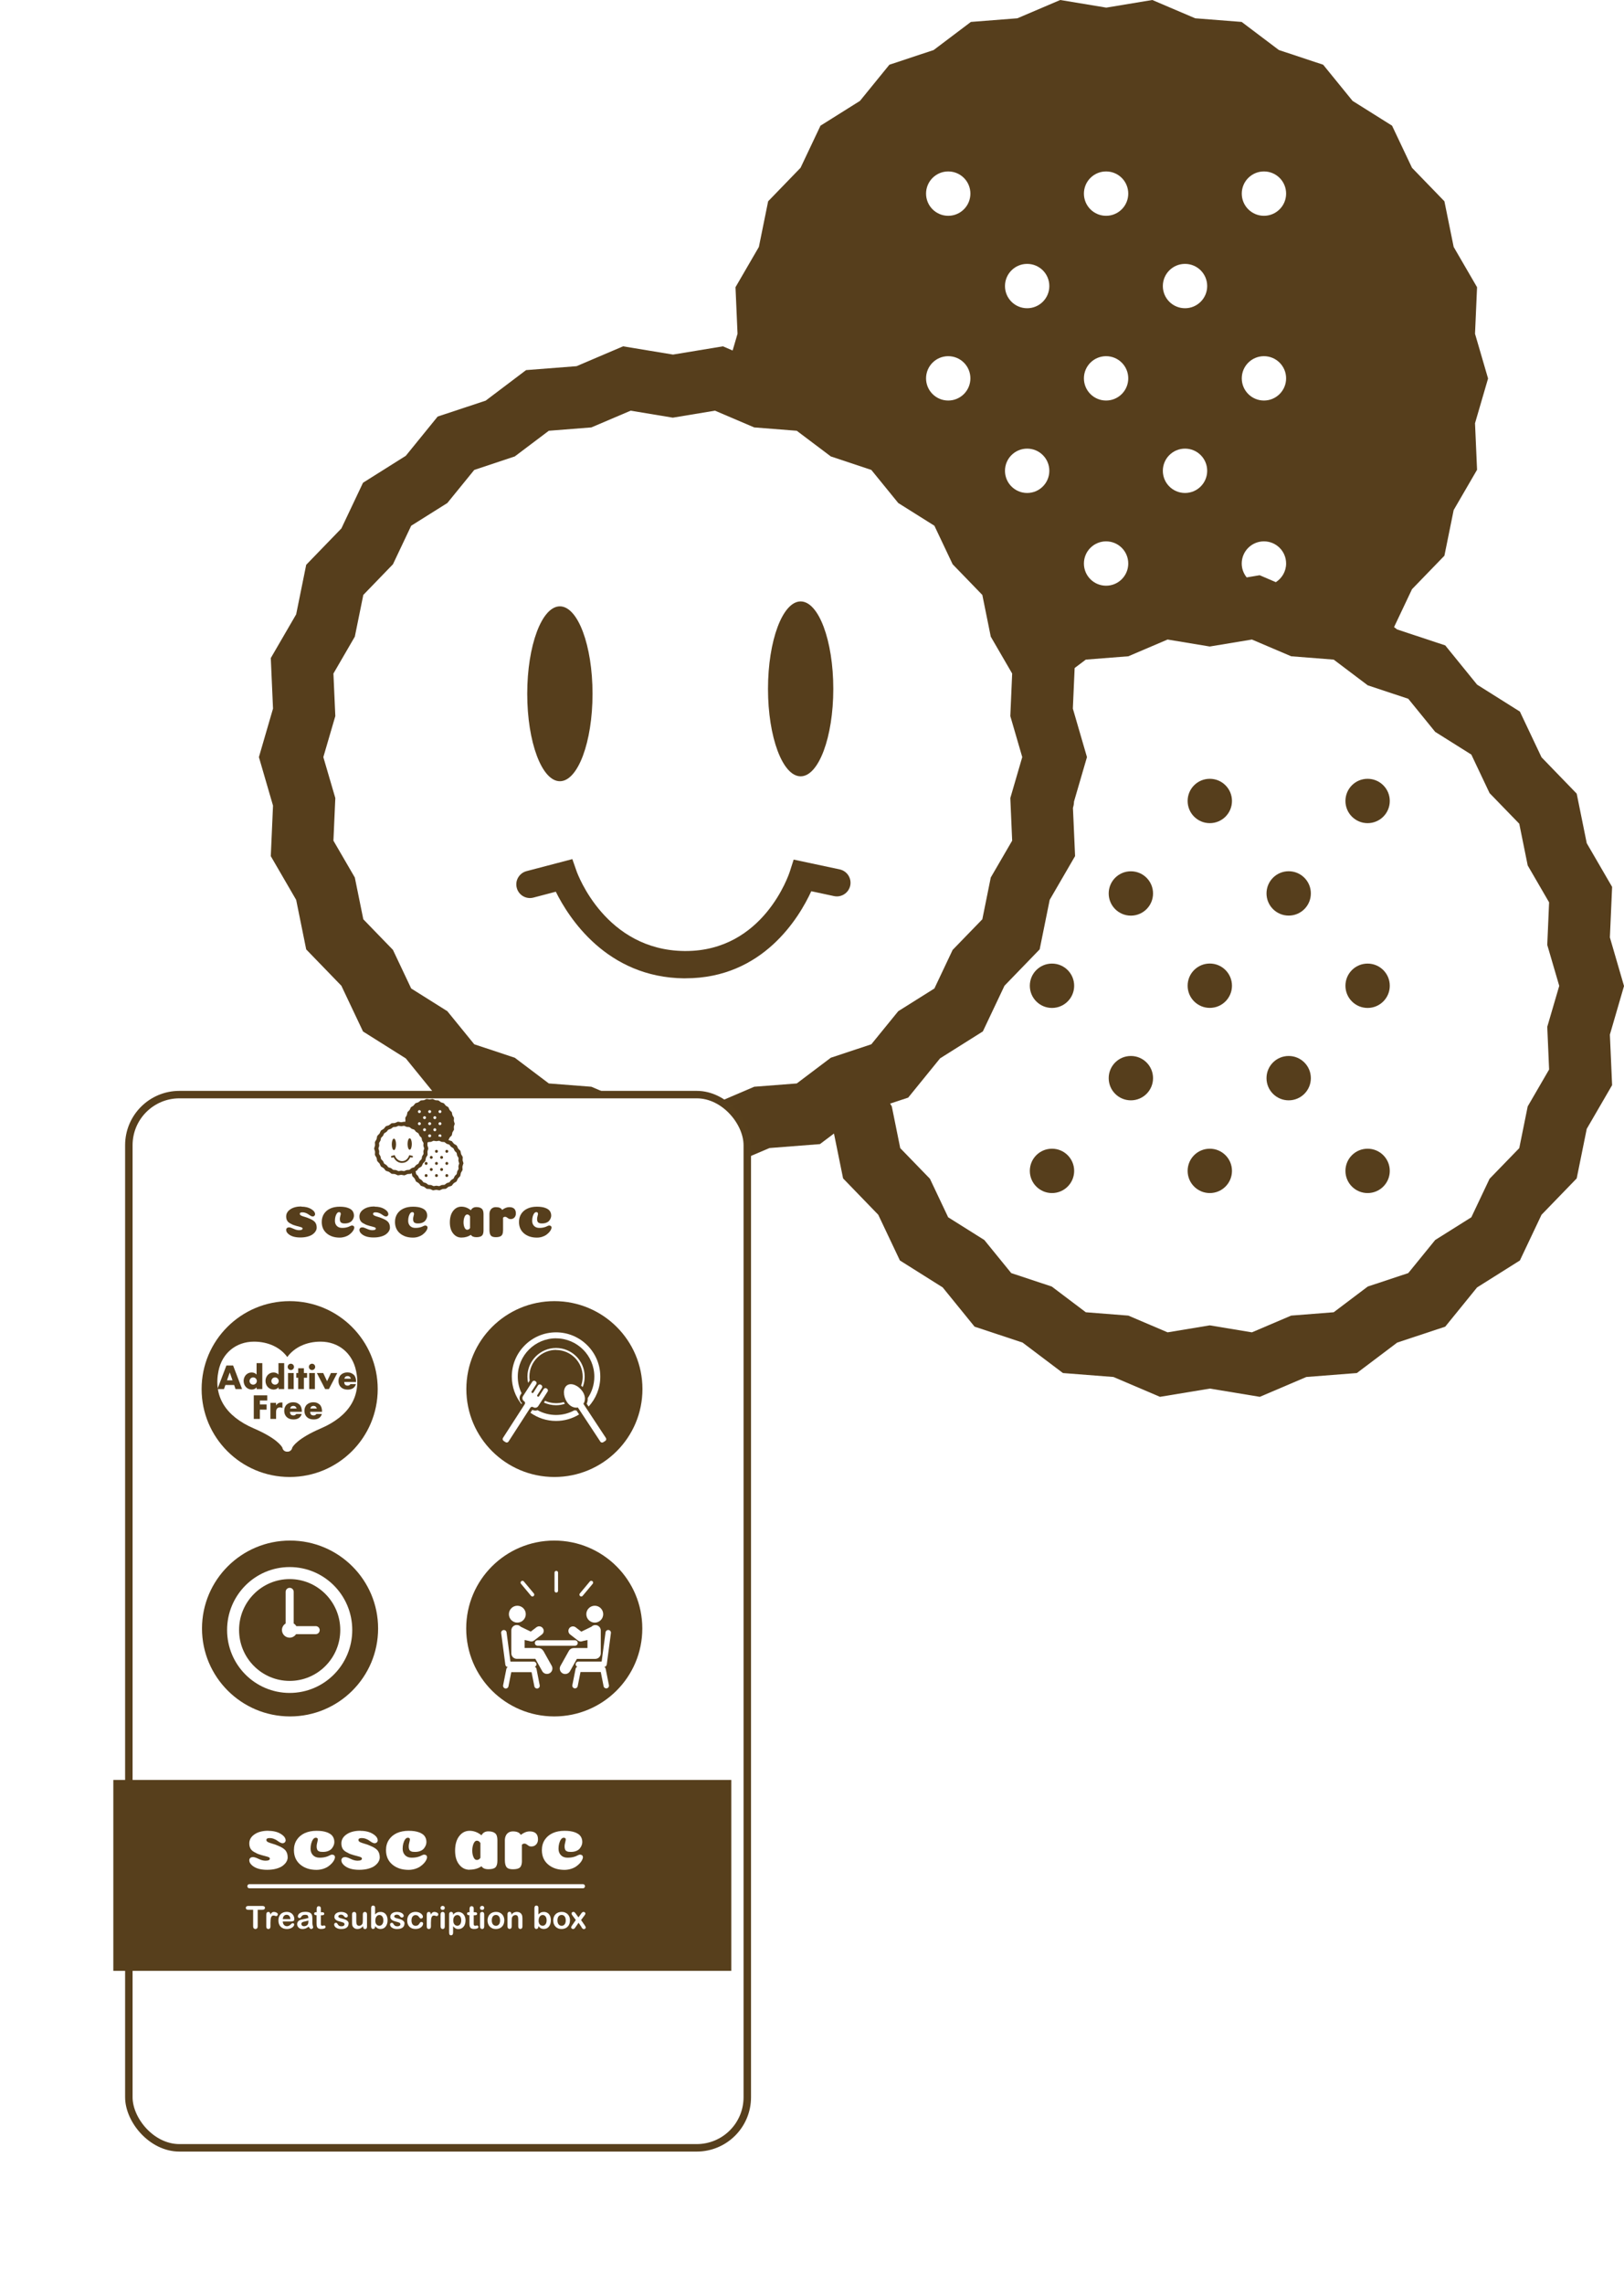 <?xml version="1.0" encoding="UTF-8"?>
<svg id="_レイヤー_2" data-name="レイヤー 2" xmlns="http://www.w3.org/2000/svg" xmlns:xlink="http://www.w3.org/1999/xlink" viewBox="0 0 334.76 470.66">
  <defs>
    <style>
      .cls-1 {
        stroke-linejoin: round;
        stroke-width: .76px;
      }

      .cls-1, .cls-2, .cls-3 {
        fill: none;
        stroke: #fff;
        stroke-linecap: round;
      }

      .cls-2 {
        stroke-width: .85px;
      }

      .cls-2, .cls-4, .cls-3 {
        stroke-miterlimit: 10;
      }

      .cls-4 {
        filter: url(#drop-shadow-1);
        stroke: #573f1c;
        stroke-width: 1.54px;
      }

      .cls-4, .cls-5 {
        fill: #fff;
      }

      .cls-6 {
        fill: #563e1c;
      }

      .cls-6, .cls-7, .cls-5 {
        stroke-width: 0px;
      }

      .cls-7 {
        fill: #573f1c;
      }

      .cls-3 {
        stroke-width: .73px;
      }
    </style>
    <filter id="drop-shadow-1" filterUnits="userSpaceOnUse">
      <feOffset dx="3.2" dy="3.2"/>
      <feGaussianBlur result="blur" stdDeviation="8.54"/>
      <feFlood flood-color="#704f26" flood-opacity=".28"/>
      <feComposite in2="blur" operator="in"/>
      <feComposite in="SourceGraphic"/>
    </filter>
  </defs>
  <g>
    <g>
      <ellipse class="cls-5" cx="239.7" cy="69.45" rx="58.46" ry="58.36"/>
      <path class="cls-6" d="m334.76,203.18l-2.91-10,.46-10.41-5.23-9.01-2.07-10.21-7.25-7.49-4.46-9.42-8.82-5.55-6.57-8.09-9.9-3.28-.65-.49,3.7-7.81,6.68-6.9,1.91-9.41,4.82-8.3-.42-9.59,2.69-9.22-2.69-9.22.42-9.59-4.82-8.3-1.91-9.41-6.68-6.9-4.11-8.68-8.14-5.11-6.06-7.45-9.13-3.03-7.67-5.79-9.58-.75-8.84-3.77-9.49,1.57-9.49-1.57-8.84,3.77-9.58.75-7.67,5.79-9.13,3.03-6.06,7.45-8.14,5.11-4.11,8.68-6.68,6.9-1.91,9.41-4.82,8.3.42,9.59-1.01,3.45-2-.86-10.29,1.7-10.29-1.7-9.59,4.09-10.41.81-8.32,6.29-9.9,3.28-6.57,8.09-8.82,5.55-4.46,9.42-7.25,7.49-2.07,10.21-5.23,9.01.46,10.41-2.91,10,2.91,10-.46,10.41,5.23,9.01,2.07,10.21,7.25,7.49,4.46,9.42,8.82,5.55,6.57,8.09,9.9,3.28,8.32,6.29,10.41.81,9.59,4.09,10.29-1.7,10.29,1.7,9.59-4.09,10.41-.81,2.89-2.18,1.88,9.25,7.25,7.49,4.46,9.42,8.82,5.55,6.57,8.09,9.9,3.28,8.32,6.28,10.41.81,9.59,4.09,10.29-1.7,10.29,1.7,9.59-4.09,10.41-.81,8.32-6.28,9.9-3.28,6.57-8.09,8.82-5.55,4.46-9.42,7.25-7.49,2.07-10.21,5.23-9.01-.46-10.41,2.91-10h0Zm-74.22-167.85c2.53,0,4.57,2.04,4.57,4.57s-2.05,4.57-4.57,4.57-4.57-2.04-4.57-4.57,2.05-4.57,4.57-4.57Zm4.57,42.64c0,2.52-2.05,4.57-4.57,4.57s-4.57-2.04-4.57-4.57,2.05-4.57,4.57-4.57,4.57,2.04,4.57,4.57Zm-4.57,33.59c2.53,0,4.57,2.04,4.57,4.57,0,1.61-.85,3.03-2.12,3.84l-3.33-1.43-2.68.45c-.63-.78-1.02-1.78-1.02-2.86,0-2.52,2.05-4.57,4.57-4.57h0Zm-16.27-57.18c2.53,0,4.57,2.04,4.57,4.57s-2.05,4.57-4.57,4.57-4.57-2.04-4.57-4.57,2.05-4.57,4.57-4.57Zm0,38.07c2.53,0,4.57,2.04,4.57,4.57s-2.05,4.57-4.57,4.57-4.57-2.04-4.57-4.57,2.05-4.57,4.57-4.57Zm-16.27-57.12c2.53,0,4.57,2.04,4.57,4.57s-2.05,4.57-4.57,4.57-4.57-2.04-4.57-4.57,2.05-4.57,4.57-4.57Zm0,38.07c2.53,0,4.57,2.04,4.57,4.57s-2.05,4.57-4.57,4.57-4.57-2.04-4.57-4.57,2.05-4.57,4.57-4.57Zm0,38.16c2.53,0,4.57,2.04,4.57,4.57s-2.05,4.57-4.57,4.57-4.57-2.04-4.57-4.57,2.05-4.57,4.57-4.57Zm-16.27-57.18c2.53,0,4.57,2.04,4.57,4.57s-2.05,4.57-4.57,4.57-4.57-2.04-4.57-4.57,2.05-4.57,4.57-4.57Zm0,38.07c2.53,0,4.57,2.04,4.57,4.57s-2.05,4.57-4.57,4.57-4.57-2.04-4.57-4.57,2.05-4.57,4.57-4.57Zm-16.27-57.12c2.53,0,4.57,2.04,4.57,4.57s-2.05,4.57-4.57,4.57-4.57-2.04-4.57-4.57,2.05-4.57,4.57-4.57Zm0,38.07c2.53,0,4.57,2.04,4.57,4.57s-2.05,4.57-4.57,4.57-4.57-2.04-4.57-4.57,2.05-4.57,4.57-4.57Z"/>
      <polygon class="cls-5" points="155.47 223.95 147.38 227.41 138.69 225.97 130 227.41 121.9 223.95 113.13 223.27 106.11 217.97 97.76 215.2 92.21 208.38 84.76 203.7 81 195.75 74.89 189.44 73.14 180.83 68.73 173.24 69.12 164.46 66.65 156.02 69.12 147.57 68.73 138.8 73.14 131.2 74.89 122.6 81 116.28 84.76 108.34 92.21 103.66 97.76 96.84 106.11 94.06 113.13 88.77 121.9 88.08 130 84.63 138.69 86.07 147.38 84.63 155.47 88.08 164.24 88.77 171.26 94.06 179.61 96.84 185.16 103.66 192.61 108.34 196.37 116.28 202.49 122.6 204.23 131.2 208.64 138.8 208.26 147.57 210.72 156.02 208.26 164.46 208.64 173.24 204.23 180.83 202.49 189.44 196.37 195.75 192.61 203.7 185.16 208.38 179.61 215.2 171.26 217.97 164.24 223.27 155.47 223.95 155.47 223.95"/>
      <path class="cls-5" d="m319.32,220.4l-4.41,7.6-1.74,8.6-6.12,6.31-3.76,7.94-7.45,4.68-5.55,6.82-8.35,2.77-7.02,5.3-8.77.69-8.09,3.45-8.69-1.44-8.69,1.44-8.09-3.45-8.77-.69-7.02-5.3-8.35-2.77-5.55-6.82-7.45-4.68-3.76-7.94-6.12-6.31-1.74-8.6-.34-.58,3.72-1.23,6.57-8.09,8.82-5.55,4.46-9.42,7.25-7.49,2.07-10.21,5.23-9.01-.44-9.93c.13-.41.21-.86.22-1.31l2.67-9.16-2.91-10,.37-8.36,2.3-1.73,8.77-.69,8.09-3.45,8.69,1.44,8.69-1.44,8.09,3.45,8.77.69,7.02,5.3,8.35,2.77,5.55,6.82,7.45,4.68,3.76,7.94,6.12,6.31,1.74,8.6,4.41,7.6-.38,8.77,2.47,8.44-2.47,8.44.38,8.77h0Z"/>
      <path class="cls-6" d="m233.11,179.55c-2.53,0-4.57,2.04-4.57,4.57s2.05,4.57,4.57,4.57,4.57-2.04,4.57-4.57-2.05-4.57-4.57-4.57Z"/>
      <path class="cls-6" d="m265.64,188.68c2.53,0,4.57-2.04,4.57-4.57s-2.05-4.57-4.57-4.57-4.57,2.04-4.57,4.57,2.05,4.57,4.57,4.57Z"/>
      <path class="cls-6" d="m249.38,160.49c-2.53,0-4.57,2.04-4.57,4.57s2.05,4.57,4.57,4.57,4.57-2.04,4.57-4.57-2.05-4.57-4.57-4.57Z"/>
      <path class="cls-6" d="m281.91,160.49c-2.53,0-4.57,2.04-4.57,4.57s2.05,4.57,4.57,4.57,4.57-2.04,4.57-4.57-2.05-4.57-4.57-4.57Z"/>
      <path class="cls-6" d="m216.85,198.57c-2.53,0-4.57,2.04-4.57,4.57s2.05,4.57,4.57,4.57,4.57-2.04,4.57-4.57-2.05-4.57-4.57-4.57Z"/>
      <path class="cls-6" d="m233.11,217.61c-2.53,0-4.57,2.04-4.57,4.57s2.05,4.57,4.57,4.57,4.57-2.04,4.57-4.57-2.05-4.57-4.57-4.57Z"/>
      <path class="cls-6" d="m265.64,217.61c-2.53,0-4.57,2.04-4.57,4.57s2.05,4.57,4.57,4.57,4.57-2.04,4.57-4.57-2.05-4.57-4.57-4.57Z"/>
      <path class="cls-6" d="m253.95,203.13c0-2.52-2.05-4.57-4.57-4.57s-4.57,2.04-4.57,4.57,2.05,4.57,4.57,4.57,4.57-2.04,4.57-4.57Z"/>
      <path class="cls-6" d="m281.91,198.57c-2.53,0-4.57,2.04-4.57,4.57s2.05,4.57,4.57,4.57,4.57-2.04,4.57-4.57-2.05-4.57-4.57-4.57Z"/>
      <path class="cls-6" d="m216.85,236.72c-2.53,0-4.57,2.04-4.57,4.57s2.05,4.57,4.57,4.57,4.57-2.04,4.57-4.57-2.05-4.57-4.57-4.57Z"/>
      <path class="cls-6" d="m249.38,236.72c-2.53,0-4.57,2.04-4.57,4.57s2.05,4.57,4.57,4.57,4.57-2.04,4.57-4.57-2.05-4.57-4.57-4.57Z"/>
      <path class="cls-6" d="m281.91,236.72c-2.53,0-4.57,2.04-4.57,4.57s2.05,4.57,4.57,4.57,4.57-2.04,4.57-4.57-2.05-4.57-4.57-4.57Z"/>
    </g>
    <ellipse class="cls-6" cx="115.41" cy="142.97" rx="6.73" ry="18.02"/>
    <ellipse class="cls-6" cx="165.04" cy="141.96" rx="6.73" ry="18.02"/>
    <path class="cls-6" d="m141.33,201.61c-.09,0-.18,0-.27,0-16.01-.15-23.85-12.52-26.49-17.85l-4.61,1.21c-1.51.4-3.05-.5-3.44-2.01-.4-1.5.51-3.04,2.01-3.44l9.45-2.48.86,2.46c.23.66,5.98,16.33,22.27,16.48.07,0,.15,0,.22,0,16.03,0,21.28-15.74,21.49-16.41l.78-2.43,9.49,2.02c1.52.33,2.49,1.82,2.17,3.34-.33,1.52-1.83,2.49-3.35,2.16l-4.68-1c-2.47,5.38-9.94,17.94-25.9,17.94Z"/>
  </g>
  <rect id="card" class="cls-4" x="23.36" y="222.37" width="127.48" height="217.04" rx="10.42" ry="10.42"/>
  <rect class="cls-7" x="23.36" y="366.8" width="127.38" height="39.34"/>
  <g>
    <path class="cls-5" d="m55.34,377.29c1.01,0,1.86.21,2.53.62.68.42,1.01.87,1.01,1.36,0,.14-.06.27-.18.39-.12.12-.27.18-.46.18-.16,0-.34-.06-.54-.17-.2-.11-.38-.24-.56-.37-.17-.13-.4-.25-.69-.36-.28-.11-.58-.16-.9-.16-.43,0-.64.13-.64.39,0,.19.11.33.33.44.22.11.54.22.96.34.42.12.74.23.96.34.82.32,1.38.66,1.68,1.02.3.37.46.85.46,1.45,0,.29-.08.59-.25.88-.16.29-.41.56-.74.82-.33.26-.77.46-1.33.62-.56.16-1.2.24-1.92.24-1.41,0-2.46-.32-3.16-.97-.34-.32-.51-.64-.51-.98,0-.21.07-.37.2-.49.14-.12.33-.18.58-.18s.63.12,1.14.37c.51.25.99.37,1.42.37.6,0,.9-.15.9-.44,0-.15-.16-.28-.47-.37-.32-.09-.73-.2-1.24-.34s-.92-.29-1.23-.49c-.48-.21-.81-.47-1.01-.78-.19-.31-.29-.69-.29-1.14,0-.76.36-1.39,1.09-1.88.72-.49,1.66-.73,2.82-.73Z"/>
    <path class="cls-5" d="m65.52,379.09c0-.25-.14-.38-.43-.38-.21,0-.39.11-.56.34-.16.23-.29.52-.38.86-.09.34-.13.7-.13,1.07,0,.55.17.99.5,1.33.33.34.78.51,1.35.51s1.04-.07,1.44-.2c.16-.04.36-.13.6-.25.23-.12.4-.18.5-.18.15,0,.28.03.38.08.1.05.17.12.2.2.04.08.06.16.06.25,0,.15-.05.34-.16.56-.1.22-.26.45-.48.69-.22.24-.47.46-.76.66-.29.2-.65.37-1.07.5-.43.13-.87.2-1.34.2-1.35,0-2.46-.36-3.34-1.09-.87-.73-1.31-1.72-1.31-2.99,0-.81.2-1.51.6-2.12s.95-1.06,1.64-1.38c.7-.31,1.5-.47,2.4-.47s1.57.1,2.13.3c.56.2.96.47,1.2.81.24.34.36.74.36,1.21,0,.21-.04.42-.12.64-.08.22-.21.44-.38.66-.17.22-.42.4-.74.53-.33.14-.71.2-1.14.2-.2,0-.36-.01-.48-.03-.13-.02-.26-.07-.39-.14-.14-.07-.24-.19-.3-.35-.07-.16-.1-.37-.1-.62,0-.22.04-.48.12-.79.08-.31.12-.52.12-.61Z"/>
    <path class="cls-5" d="m74.32,377.29c1.01,0,1.86.21,2.53.62.68.42,1.01.87,1.01,1.36,0,.14-.06.27-.18.39-.12.12-.27.18-.46.18-.16,0-.34-.06-.54-.17-.2-.11-.38-.24-.56-.37-.17-.13-.4-.25-.69-.36-.28-.11-.58-.16-.9-.16-.43,0-.64.13-.64.39,0,.19.11.33.33.44.22.11.54.22.96.34.42.12.74.23.96.34.82.32,1.38.66,1.68,1.02.3.37.46.85.46,1.45,0,.29-.08.59-.25.88-.16.29-.41.56-.74.82-.33.26-.77.46-1.33.62-.56.16-1.2.24-1.92.24-1.41,0-2.46-.32-3.16-.97-.34-.32-.51-.64-.51-.98,0-.21.07-.37.2-.49.14-.12.33-.18.58-.18s.63.12,1.14.37c.51.25.99.37,1.42.37.6,0,.9-.15.9-.44,0-.15-.16-.28-.47-.37-.32-.09-.73-.2-1.24-.34s-.92-.29-1.23-.49c-.48-.21-.81-.47-1.01-.78-.19-.31-.29-.69-.29-1.14,0-.76.36-1.39,1.09-1.88.72-.49,1.66-.73,2.82-.73Z"/>
    <path class="cls-5" d="m84.5,379.09c0-.25-.14-.38-.43-.38-.21,0-.39.11-.56.34-.16.23-.29.52-.38.86-.09.34-.13.7-.13,1.07,0,.55.17.99.5,1.33.33.34.78.51,1.35.51s1.04-.07,1.44-.2c.16-.04.36-.13.6-.25.23-.12.4-.18.5-.18.15,0,.28.03.38.08.1.05.17.12.2.2.04.08.06.16.06.25,0,.15-.05.34-.16.56-.1.22-.26.45-.48.69-.22.24-.47.46-.76.66-.29.2-.65.37-1.07.5s-.87.2-1.34.2c-1.35,0-2.46-.36-3.34-1.09-.87-.73-1.31-1.72-1.31-2.99,0-.81.2-1.51.6-2.12.4-.61.95-1.06,1.64-1.38.7-.31,1.5-.47,2.4-.47s1.57.1,2.13.3c.56.2.96.47,1.2.81.24.34.36.74.36,1.21,0,.21-.04.42-.12.64-.08.22-.21.44-.38.66-.17.22-.42.4-.74.53-.33.14-.71.2-1.14.2-.2,0-.36-.01-.48-.03-.13-.02-.26-.07-.39-.14-.14-.07-.24-.19-.3-.35-.07-.16-.1-.37-.1-.62,0-.22.04-.48.12-.79.08-.31.12-.52.12-.61Z"/>
    <path class="cls-5" d="m96.8,385.31c-.86,0-1.58-.35-2.14-1.06-.57-.7-.85-1.67-.85-2.89s.28-2.24.84-2.97c.56-.74,1.28-1.11,2.15-1.11s1.7.31,2.45.93c.29-.55.77-.82,1.42-.82.59,0,1.05.13,1.37.38.33.26.49.73.49,1.42v4.26c0,.66-.14,1.11-.41,1.37-.27.26-.75.38-1.44.38s-1.19-.2-1.42-.61c-.7.47-1.52.7-2.47.7Zm2.22-5.52c-.19-.32-.43-.47-.72-.47s-.51.21-.69.62c-.17.42-.26.89-.26,1.42,0,.5.08.95.25,1.34s.39.59.69.59.55-.15.74-.44v-3.06Z"/>
    <path class="cls-5" d="m107.59,383.46c0,.66-.14,1.11-.41,1.37-.27.26-.76.38-1.46.38-.64,0-1.08-.15-1.31-.45-.23-.3-.34-.79-.34-1.48v-4.03c0-.37.07-.7.2-.97.13-.28.32-.49.57-.65.25-.15.55-.23.88-.23.83,0,1.37.24,1.63.72.63-.48,1.24-.72,1.83-.72,1.14,0,1.72.55,1.72,1.64,0,.44-.13.79-.38,1.06-.25.27-.58.41-.98.41-.24,0-.43-.05-.58-.15-.15-.1-.28-.2-.41-.29-.13-.1-.27-.15-.43-.15-.24,0-.42.08-.54.25v3.29Z"/>
    <path class="cls-5" d="m116.63,379.09c0-.25-.14-.38-.43-.38-.21,0-.39.11-.56.34-.16.23-.29.52-.38.86-.09.34-.13.7-.13,1.07,0,.55.17.99.5,1.33.33.34.78.51,1.35.51s1.04-.07,1.44-.2c.16-.04.36-.13.6-.25.23-.12.4-.18.5-.18.15,0,.28.03.38.08.1.05.17.12.2.2.04.08.06.16.06.25,0,.15-.05.34-.16.56-.1.22-.26.45-.48.69-.22.24-.47.46-.76.66-.29.2-.65.37-1.07.5s-.87.2-1.34.2c-1.35,0-2.46-.36-3.34-1.09-.87-.73-1.31-1.72-1.31-2.99,0-.81.2-1.51.6-2.12.4-.61.95-1.06,1.64-1.38.7-.31,1.5-.47,2.4-.47s1.57.1,2.13.3c.56.2.96.47,1.2.81.24.34.36.74.36,1.21,0,.21-.04.42-.12.64-.08.22-.21.44-.38.66-.17.22-.42.4-.74.53-.33.14-.71.2-1.14.2-.2,0-.36-.01-.48-.03-.13-.02-.26-.07-.39-.14-.14-.07-.24-.19-.3-.35-.07-.16-.1-.37-.1-.62,0-.22.04-.48.12-.79.08-.31.12-.52.12-.61Z"/>
  </g>
  <g>
    <g>
      <ellipse class="cls-5" cx="89.33" cy="231" rx="3.83" ry="3.82"/>
      <path class="cls-6" d="m95.55,239.76l-.19-.65.03-.68-.34-.59-.14-.67-.47-.49-.29-.62-.58-.36-.43-.53-.65-.21-.04-.03.24-.51.44-.45.13-.62.32-.54-.03-.63.18-.6-.18-.6.03-.63-.32-.54-.13-.62-.44-.45-.27-.57-.53-.33-.4-.49-.6-.2-.5-.38-.63-.05-.58-.25-.62.1-.62-.1-.58.25-.63.05-.5.38-.6.2-.4.49-.53.33-.27.57-.44.45-.13.62-.32.54.03.63-.07.23-.13-.06-.67.11-.67-.11-.63.27-.68.05-.54.41-.65.21-.43.53-.58.36-.29.62-.47.49-.14.67-.34.59.03.68-.19.65.19.65-.03.68.34.59.14.67.47.49.29.62.58.36.43.53.65.21.54.41.68.05.63.27.67-.11.67.11.63-.27.68-.05.19-.14.12.61.47.49.29.62.58.36.43.53.65.21.54.41.68.05.63.27.67-.11.67.11.63-.27.68-.05.54-.41.65-.21.43-.53.58-.36.29-.62.47-.49.14-.67.34-.59-.03-.68.19-.65h0Zm-4.86-10.99c.17,0,.3.13.3.3s-.13.3-.3.3-.3-.13-.3-.3.13-.3.3-.3Zm.3,2.79c0,.17-.13.3-.3.3s-.3-.13-.3-.3.13-.3.3-.3.3.13.3.3Zm-.3,2.2c.17,0,.3.13.3.3,0,.11-.06.2-.14.25l-.22-.09-.18.03c-.04-.05-.07-.12-.07-.19,0-.17.13-.3.3-.3h0Zm-1.06-3.74c.17,0,.3.13.3.3s-.13.3-.3.3-.3-.13-.3-.3.13-.3.3-.3Zm0,2.49c.17,0,.3.13.3.3s-.13.3-.3.3-.3-.13-.3-.3.13-.3.3-.3Zm-1.06-3.74c.17,0,.3.13.3.3s-.13.3-.3.3-.3-.13-.3-.3.13-.3.3-.3Zm0,2.49c.17,0,.3.13.3.3s-.13.3-.3.3-.3-.13-.3-.3.13-.3.3-.3Zm0,2.5c.17,0,.3.13.3.3s-.13.3-.3.3-.3-.13-.3-.3.13-.3.3-.3Zm-1.06-3.74c.17,0,.3.13.3.3s-.13.3-.3.3-.3-.13-.3-.3.13-.3.3-.3Zm0,2.49c.17,0,.3.13.3.3s-.13.3-.3.3-.3-.13-.3-.3.13-.3.3-.3Zm-1.06-3.74c.17,0,.3.13.3.3s-.13.3-.3.3-.3-.13-.3-.3.13-.3.3-.3Zm0,2.49c.17,0,.3.13.3.3s-.13.3-.3.3-.3-.13-.3-.3.13-.3.3-.3Z"/>
      <polygon class="cls-5" points="83.82 241.12 83.29 241.34 82.72 241.25 82.15 241.34 81.62 241.12 81.05 241.07 80.59 240.72 80.04 240.54 79.68 240.1 79.19 239.79 78.95 239.27 78.55 238.86 78.43 238.29 78.14 237.8 78.17 237.22 78.01 236.67 78.17 236.12 78.14 235.54 78.43 235.04 78.55 234.48 78.95 234.07 79.19 233.55 79.68 233.24 80.04 232.8 80.59 232.61 81.05 232.27 81.62 232.22 82.15 232 82.72 232.09 83.29 232 83.82 232.22 84.39 232.27 84.85 232.61 85.4 232.8 85.76 233.24 86.25 233.55 86.5 234.07 86.9 234.48 87.01 235.04 87.3 235.54 87.27 236.12 87.44 236.67 87.27 237.22 87.3 237.8 87.01 238.29 86.9 238.86 86.5 239.27 86.25 239.79 85.76 240.1 85.4 240.54 84.85 240.72 84.39 241.07 83.82 241.12 83.82 241.12"/>
      <path class="cls-5" d="m94.54,240.88l-.29.5-.11.56-.4.41-.25.52-.49.31-.36.45-.55.18-.46.35-.57.04-.53.23-.57-.09-.57.09-.53-.23-.57-.04-.46-.35-.55-.18-.36-.45-.49-.31-.25-.52-.4-.41-.11-.56-.02-.04.24-.08.43-.53.58-.36.29-.62.47-.49.14-.67.34-.59-.03-.65s.01-.06.01-.09l.17-.6-.19-.65.02-.55.15-.11.57-.04.53-.23.57.09.57-.09.53.23.57.04.46.35.55.18.36.45.49.31.25.52.4.41.11.56.29.5-.03.57.16.55-.16.55.03.57h0Z"/>
      <path class="cls-6" d="m88.9,238.21c-.17,0-.3.13-.3.3s.13.3.3.3.3-.13.3-.3-.13-.3-.3-.3Z"/>
      <path class="cls-6" d="m91.03,238.81c.17,0,.3-.13.3-.3s-.13-.3-.3-.3-.3.13-.3.3.13.3.3.3Z"/>
      <path class="cls-6" d="m89.97,236.96c-.17,0-.3.13-.3.3s.13.3.3.3.3-.13.3-.3-.13-.3-.3-.3Z"/>
      <path class="cls-6" d="m92.1,236.96c-.17,0-.3.13-.3.3s.13.3.3.3.3-.13.3-.3-.13-.3-.3-.3Z"/>
      <path class="cls-6" d="m87.84,239.45c-.17,0-.3.13-.3.3s.13.3.3.3.3-.13.3-.3-.13-.3-.3-.3Z"/>
      <path class="cls-6" d="m88.9,240.7c-.17,0-.3.13-.3.3s.13.3.3.3.3-.13.3-.3-.13-.3-.3-.3Z"/>
      <path class="cls-6" d="m91.03,240.7c-.17,0-.3.13-.3.3s.13.3.3.3.3-.13.3-.3-.13-.3-.3-.3Z"/>
      <path class="cls-6" d="m90.27,239.75c0-.17-.13-.3-.3-.3s-.3.13-.3.3.13.3.3.3.3-.13.3-.3Z"/>
      <path class="cls-6" d="m92.1,239.45c-.17,0-.3.13-.3.3s.13.3.3.3.3-.13.3-.3-.13-.3-.3-.3Z"/>
      <path class="cls-6" d="m87.84,241.95c-.17,0-.3.13-.3.3s.13.3.3.3.3-.13.3-.3-.13-.3-.3-.3Z"/>
      <path class="cls-6" d="m89.97,241.95c-.17,0-.3.13-.3.3s.13.3.3.3.3-.13.3-.3-.13-.3-.3-.3Z"/>
      <path class="cls-6" d="m92.1,241.95c-.17,0-.3.13-.3.3s.13.3.3.3.3-.13.3-.3-.13-.3-.3-.3Z"/>
    </g>
    <ellipse class="cls-6" cx="81.2" cy="235.82" rx=".44" ry="1.18"/>
    <ellipse class="cls-6" cx="84.45" cy="235.75" rx=".44" ry="1.18"/>
    <path class="cls-6" d="m82.89,239.65s-.01,0-.02,0c-1.05,0-1.56-.82-1.73-1.17l-.3.08c-.1.03-.2-.03-.23-.13-.03-.1.03-.2.13-.23l.62-.16.06.16s.39,1.07,1.46,1.08c0,0,0,0,.01,0,1.05,0,1.39-1.03,1.41-1.07l.05-.16.62.13c.1.02.16.12.14.22-.02.1-.12.16-.22.14l-.31-.07c-.16.35-.65,1.17-1.69,1.17Z"/>
  </g>
  <g>
    <path class="cls-6" d="m62.12,248.66c.81,0,1.48.16,2.02.49.54.33.81.69.81,1.08,0,.11-.05.22-.14.31-.1.1-.22.14-.36.14-.13,0-.27-.05-.43-.14-.16-.09-.3-.19-.44-.29-.14-.1-.32-.2-.55-.29-.23-.09-.46-.13-.72-.13-.34,0-.51.1-.51.31,0,.15.09.26.26.35.17.09.43.18.76.27.33.1.59.19.76.27.65.25,1.1.52,1.34.81.24.29.36.67.36,1.15,0,.23-.07.47-.2.69-.13.23-.33.45-.59.65-.26.2-.61.37-1.06.49-.45.13-.96.19-1.53.19-1.12,0-1.96-.26-2.51-.77-.27-.25-.4-.51-.4-.78,0-.16.05-.29.16-.39.11-.1.26-.14.46-.14s.5.1.91.29c.41.19.78.29,1.13.29.48,0,.72-.12.72-.35,0-.12-.13-.22-.38-.29-.25-.07-.58-.16-.99-.27s-.73-.23-.98-.39c-.38-.16-.65-.37-.8-.62-.15-.25-.23-.55-.23-.9,0-.61.29-1.1.87-1.49.58-.39,1.32-.58,2.24-.58Z"/>
    <path class="cls-6" d="m70.22,250.09c0-.2-.11-.3-.34-.3-.16,0-.31.09-.44.27-.13.18-.23.41-.3.68-.07.27-.1.56-.1.85,0,.43.13.78.4,1.05.26.27.62.4,1.07.4s.82-.05,1.14-.16c.13-.03.29-.1.47-.19.19-.1.32-.14.4-.14.12,0,.22.02.3.06.08.04.13.1.16.16.03.06.05.13.05.19,0,.12-.04.27-.12.44-.08.17-.21.36-.38.55-.17.19-.38.37-.6.53-.23.16-.51.29-.85.4-.34.1-.69.16-1.07.16-1.08,0-1.96-.29-2.65-.86-.69-.58-1.04-1.37-1.04-2.37,0-.64.16-1.2.47-1.68s.75-.84,1.31-1.09c.55-.25,1.19-.37,1.91-.37s1.25.08,1.7.24c.45.16.77.37.96.64.19.27.29.59.29.96,0,.16-.03.33-.1.51-.06.17-.16.35-.3.52-.13.17-.33.31-.59.42-.26.11-.56.16-.91.16-.16,0-.28,0-.38-.03-.1-.02-.2-.05-.31-.11-.11-.06-.19-.15-.24-.28-.05-.13-.08-.29-.08-.49,0-.17.03-.38.1-.63.07-.25.1-.41.1-.49Z"/>
    <path class="cls-6" d="m77.22,248.66c.81,0,1.48.16,2.02.49.54.33.81.69.81,1.08,0,.11-.05.22-.14.31-.1.1-.22.14-.36.14-.13,0-.27-.05-.43-.14-.16-.09-.3-.19-.44-.29-.14-.1-.32-.2-.55-.29-.23-.09-.46-.13-.72-.13-.34,0-.51.1-.51.31,0,.15.09.26.26.35.17.09.43.18.76.27.33.1.59.19.76.27.65.25,1.1.52,1.34.81.24.29.36.67.36,1.15,0,.23-.07.47-.2.69-.13.23-.33.45-.59.65-.26.2-.61.37-1.06.49-.45.13-.96.19-1.53.19-1.12,0-1.96-.26-2.51-.77-.27-.25-.4-.51-.4-.78,0-.16.05-.29.16-.39.11-.1.26-.14.46-.14s.5.1.91.29c.41.19.78.29,1.13.29.48,0,.72-.12.72-.35,0-.12-.13-.22-.38-.29-.25-.07-.58-.16-.99-.27s-.73-.23-.98-.39c-.38-.16-.65-.37-.8-.62-.15-.25-.23-.55-.23-.9,0-.61.29-1.1.87-1.49.58-.39,1.32-.58,2.24-.58Z"/>
    <path class="cls-6" d="m85.32,250.09c0-.2-.11-.3-.34-.3-.16,0-.31.09-.44.27-.13.18-.23.41-.3.68-.07.27-.1.56-.1.85,0,.43.13.78.4,1.05.26.27.62.4,1.07.4s.82-.05,1.14-.16c.13-.03.29-.1.47-.19.19-.1.32-.14.4-.14.12,0,.22.02.3.06.08.04.13.1.16.16.03.06.05.13.05.19,0,.12-.04.27-.12.44-.08.17-.21.36-.38.55-.17.19-.38.37-.6.53-.23.16-.51.29-.85.4s-.69.16-1.07.16c-1.08,0-1.96-.29-2.65-.86-.69-.58-1.04-1.37-1.04-2.37,0-.64.16-1.2.47-1.68.32-.48.75-.84,1.31-1.09.55-.25,1.19-.37,1.91-.37s1.25.08,1.7.24c.45.16.77.37.96.64.19.27.29.59.29.96,0,.16-.03.33-.1.51-.06.17-.16.35-.3.52-.13.17-.33.31-.59.42-.26.11-.56.16-.91.16-.16,0-.28,0-.38-.03-.1-.02-.2-.05-.31-.11-.11-.06-.19-.15-.24-.28-.05-.13-.08-.29-.08-.49,0-.17.03-.38.1-.63.07-.25.1-.41.1-.49Z"/>
    <path class="cls-6" d="m95.11,255.03c-.69,0-1.25-.28-1.7-.84-.45-.56-.68-1.32-.68-2.29s.22-1.77.67-2.36c.45-.58,1.02-.88,1.71-.88s1.35.25,1.95.74c.23-.43.61-.65,1.13-.65.47,0,.83.1,1.09.31.26.2.39.58.39,1.12v3.38c0,.52-.11.88-.33,1.08-.22.2-.6.31-1.14.31s-.95-.16-1.13-.48c-.56.37-1.21.56-1.96.56Zm1.77-4.38c-.15-.25-.34-.38-.57-.38s-.41.16-.55.49c-.14.33-.21.71-.21,1.13,0,.4.06.75.2,1.06s.31.47.55.47.44-.12.59-.35v-2.43Z"/>
    <path class="cls-6" d="m103.69,253.56c0,.52-.11.88-.33,1.08-.22.2-.6.31-1.16.31-.51,0-.86-.12-1.04-.36-.18-.24-.27-.63-.27-1.18v-3.19c0-.29.05-.55.16-.77.1-.22.26-.39.46-.51.2-.12.43-.18.7-.18.66,0,1.09.19,1.3.57.5-.38.99-.57,1.46-.57.91,0,1.37.43,1.37,1.3,0,.35-.1.63-.3.84-.2.22-.46.32-.78.32-.19,0-.34-.04-.46-.12-.12-.08-.23-.16-.33-.23-.1-.08-.21-.12-.34-.12-.19,0-.33.06-.43.19v2.61Z"/>
    <path class="cls-6" d="m110.88,250.09c0-.2-.11-.3-.34-.3-.16,0-.31.09-.44.27-.13.18-.23.41-.3.68-.07.27-.1.56-.1.85,0,.43.13.78.4,1.05.26.27.62.4,1.07.4s.82-.05,1.14-.16c.13-.03.29-.1.47-.19.19-.1.32-.14.4-.14.12,0,.22.02.3.06.08.04.13.1.16.16.03.06.05.13.05.19,0,.12-.04.27-.12.44-.08.17-.21.36-.38.55-.17.19-.38.37-.6.53-.23.16-.51.29-.85.4s-.69.16-1.07.16c-1.08,0-1.96-.29-2.65-.86-.69-.58-1.04-1.37-1.04-2.37,0-.64.16-1.2.47-1.68.32-.48.75-.84,1.31-1.09.55-.25,1.19-.37,1.91-.37s1.25.08,1.7.24c.45.16.77.37.96.64.19.27.29.59.29.96,0,.16-.03.33-.1.51-.06.17-.16.35-.3.52-.13.17-.33.31-.59.42-.26.11-.56.16-.91.16-.16,0-.28,0-.38-.03-.1-.02-.2-.05-.31-.11-.11-.06-.19-.15-.24-.28-.05-.13-.08-.29-.08-.49,0-.17.03-.38.1-.63.07-.25.1-.41.1-.49Z"/>
  </g>
  <ellipse class="cls-7" cx="59.71" cy="286.25" rx="18.15" ry="18.12"/>
  <ellipse class="cls-7" cx="114.28" cy="286.25" rx="18.15" ry="18.12"/>
  <ellipse class="cls-7" cx="59.79" cy="335.59" rx="18.15" ry="18.12"/>
  <ellipse class="cls-7" cx="114.25" cy="335.59" rx="18.15" ry="18.12"/>
  <g id="_レイヤー_1" data-name="レイヤー 1">
    <path class="cls-5" d="m65.08,335.11h-4c-.13-.23-.31-.42-.54-.55v-6.52c0-.46-.37-.83-.83-.83s-.83.37-.83.83v6.52c-.45.28-.76.77-.76,1.34,0,.87.71,1.58,1.58,1.58.56,0,1.04-.29,1.33-.72h4.04c.46,0,.83-.37.83-.83s-.37-.83-.83-.83Zm-5.37-12.18c-7.13,0-12.9,5.81-12.9,12.97s5.77,12.97,12.9,12.97c7.13,0,12.9-5.81,12.9-12.97s-5.77-12.97-12.9-12.97Zm7.37,20.39c-1.89,1.9-4.49,3.07-7.37,3.07-2.88,0-5.48-1.17-7.37-3.07-1.89-1.9-3.06-4.52-3.06-7.42,0-2.9,1.17-5.52,3.06-7.42,1.89-1.9,4.49-3.07,7.37-3.07,2.88,0,5.48,1.17,7.37,3.07,1.89,1.9,3.06,4.52,3.06,7.42,0,2.9-1.17,5.52-3.06,7.42Z"/>
  </g>
  <g>
    <path class="cls-5" d="m54.15,393.56h-1.03v3.39c0,.2-.04.34-.13.43-.09.09-.2.14-.34.14s-.25-.05-.34-.14-.13-.24-.13-.43v-3.39h-1.03c-.16,0-.28-.04-.36-.11s-.12-.17-.12-.28.04-.22.12-.29c.08-.07.2-.11.35-.11h3c.16,0,.28.04.36.11.08.07.12.17.12.28s-.04.21-.12.28c-.08.07-.2.11-.36.11Z"/>
    <path class="cls-5" d="m55.75,396.27v.72c0,.18-.04.31-.12.4-.08.09-.19.13-.31.13s-.23-.04-.31-.13c-.08-.09-.12-.22-.12-.39v-2.42c0-.39.14-.58.42-.58.14,0,.25.05.31.14s.1.23.1.4c.1-.18.21-.31.32-.4.11-.09.25-.14.44-.14s.36.05.53.14c.17.09.26.21.26.36,0,.11-.04.19-.11.26-.07.07-.15.1-.24.1-.03,0-.11-.02-.23-.06-.12-.04-.23-.06-.32-.06-.13,0-.23.03-.31.1-.08.07-.14.17-.19.3-.04.13-.08.29-.09.47-.02.18-.03.4-.03.66Z"/>
    <path class="cls-5" d="m59.99,395.97h-1.7c0,.2.04.37.12.52.08.15.18.26.31.34s.27.11.42.11c.1,0,.2-.01.28-.04s.17-.06.25-.11c.08-.05.15-.11.22-.17.07-.06.16-.14.26-.24.04-.04.11-.06.19-.06.09,0,.16.02.22.07.05.05.08.12.08.21,0,.08-.03.17-.09.28-.06.1-.15.21-.28.3-.12.1-.28.18-.47.24-.19.06-.4.1-.65.1-.56,0-.99-.16-1.3-.48-.31-.32-.46-.75-.46-1.29,0-.26.04-.5.11-.71.08-.22.19-.41.33-.56.15-.16.33-.28.54-.36s.45-.13.71-.13c.34,0,.63.07.87.21.24.14.42.33.54.56.12.23.18.46.18.69,0,.22-.06.36-.19.42s-.3.1-.53.1Zm-1.7-.49h1.57c-.02-.3-.1-.52-.24-.67-.14-.15-.32-.22-.55-.22s-.39.08-.53.22-.22.37-.25.66Z"/>
    <path class="cls-5" d="m63.63,397.03c-.21.16-.41.29-.61.37-.2.08-.42.12-.66.12-.22,0-.42-.04-.58-.13-.17-.09-.3-.21-.39-.36-.09-.15-.14-.31-.14-.49,0-.24.07-.44.22-.61.15-.17.36-.28.62-.34.06-.01.19-.04.41-.09.22-.04.4-.09.56-.12.16-.04.33-.08.51-.13-.01-.23-.06-.4-.14-.5-.08-.11-.25-.16-.51-.16-.22,0-.39.03-.5.09-.11.06-.21.15-.29.28-.08.12-.14.2-.17.24-.03.04-.1.06-.21.06-.1,0-.18-.03-.25-.09-.07-.06-.11-.14-.11-.24,0-.15.05-.3.16-.45.11-.14.28-.26.5-.36.23-.09.51-.14.85-.14.38,0,.68.05.9.14s.37.23.46.43.13.45.13.78c0,.2,0,.38,0,.52,0,.14,0,.3,0,.47,0,.16.03.33.08.51.05.18.08.29.08.34,0,.09-.04.17-.13.24-.08.07-.18.11-.28.11-.09,0-.18-.04-.26-.13s-.18-.21-.28-.36Zm-.06-1.26c-.13.05-.31.1-.55.15-.24.05-.41.09-.5.12-.09.02-.18.07-.27.14-.08.07-.13.17-.13.3s.05.24.15.33c.1.09.23.14.39.14.17,0,.33-.04.47-.11s.25-.17.32-.29c.08-.13.12-.35.12-.65v-.12Z"/>
    <path class="cls-5" d="m65.18,394.07h.1v-.52c0-.14,0-.25.01-.33s.03-.15.06-.21c.03-.06.08-.11.15-.14s.13-.06.21-.06c.11,0,.21.04.3.12.06.05.1.12.11.2.02.08.02.19.02.34v.59h.32c.12,0,.22.03.28.09.06.06.1.13.1.22,0,.12-.05.2-.14.25-.09.05-.22.07-.4.07h-.16v1.6c0,.14,0,.24.01.31s.04.13.08.18c.04.04.11.07.2.07.05,0,.12,0,.21-.03.09-.02.15-.03.2-.03.07,0,.13.03.19.08.06.06.08.13.08.21,0,.14-.08.25-.23.32s-.37.11-.66.11c-.27,0-.48-.05-.62-.14-.14-.09-.23-.22-.28-.38-.04-.16-.06-.38-.06-.65v-1.67h-.11c-.12,0-.22-.03-.29-.09-.07-.06-.1-.13-.1-.23s.03-.17.1-.22c.07-.06.17-.09.3-.09Z"/>
    <path class="cls-5" d="m71.85,396.38c0,.24-.06.45-.17.62-.12.17-.29.3-.52.39-.23.09-.5.13-.83.13s-.58-.05-.8-.14c-.22-.1-.39-.21-.49-.36-.11-.14-.16-.29-.16-.43,0-.1.03-.18.1-.25.07-.07.15-.1.26-.1.09,0,.16.02.21.07s.1.11.14.19c.09.16.2.27.32.35s.29.11.51.11c.17,0,.32-.04.43-.12.11-.08.17-.17.17-.27,0-.15-.06-.26-.17-.33-.12-.07-.31-.14-.57-.2-.3-.07-.54-.15-.73-.23-.19-.08-.34-.19-.45-.32-.11-.13-.17-.3-.17-.49,0-.17.05-.34.16-.49.1-.15.26-.28.46-.37.2-.09.45-.14.73-.14.22,0,.43.02.61.07.18.05.33.11.45.19.12.08.21.17.27.26s.09.19.09.28c0,.1-.03.18-.1.25-.07.06-.16.1-.28.1-.09,0-.16-.03-.23-.08s-.13-.13-.21-.23c-.07-.08-.14-.15-.23-.2s-.21-.08-.36-.08-.29.03-.39.1c-.1.07-.16.15-.16.25,0,.09.04.17.11.22.08.06.18.11.31.15.13.04.31.08.53.14.27.07.49.14.66.24.17.09.3.2.39.32s.13.27.13.42Z"/>
    <path class="cls-5" d="m74.84,397.03v-.11c-.1.13-.21.24-.33.33s-.24.16-.37.2c-.14.04-.29.07-.46.07-.21,0-.4-.04-.56-.13s-.29-.21-.39-.36c-.11-.18-.16-.45-.16-.79v-1.72c0-.17.04-.3.12-.39.08-.09.18-.13.31-.13s.24.04.32.13c.08.09.12.22.12.39v1.39c0,.2.02.37.05.51s.09.24.18.32.21.12.36.12.28-.04.41-.13.22-.2.28-.34c.05-.12.07-.39.07-.81v-1.06c0-.17.04-.3.12-.39.08-.09.18-.13.31-.13s.23.04.31.13.12.22.12.39v2.52c0,.17-.04.29-.11.37-.08.08-.17.12-.29.12s-.22-.04-.29-.13-.12-.21-.12-.36Z"/>
    <path class="cls-5" d="m77.32,393.19v1.33c.16-.17.33-.3.5-.39s.38-.13.63-.13c.29,0,.54.07.76.21s.38.33.5.59c.12.26.18.57.18.92,0,.26-.03.5-.1.72-.07.22-.16.41-.29.57s-.28.29-.46.37c-.18.09-.38.13-.6.13-.13,0-.26-.02-.38-.05-.12-.03-.22-.07-.3-.13-.08-.05-.15-.11-.21-.16-.06-.06-.13-.14-.23-.25v.09c0,.16-.04.29-.12.37s-.18.13-.3.13-.22-.04-.29-.13-.11-.21-.11-.37v-3.79c0-.18.04-.31.11-.4.07-.09.17-.13.3-.13s.24.04.31.13.11.21.11.37Zm.04,2.58c0,.35.08.61.24.8.16.19.36.28.62.28.22,0,.41-.1.56-.29.16-.19.24-.46.24-.82,0-.23-.03-.43-.1-.59s-.16-.29-.28-.38c-.12-.09-.26-.14-.42-.14s-.31.04-.44.14c-.13.09-.23.22-.3.39-.07.17-.11.37-.11.61Z"/>
    <path class="cls-5" d="m83.37,396.38c0,.24-.06.45-.17.62-.12.17-.29.3-.52.39-.23.09-.5.13-.83.13s-.58-.05-.8-.14c-.22-.1-.39-.21-.49-.36-.11-.14-.16-.29-.16-.43,0-.1.03-.18.1-.25.07-.07.15-.1.26-.1.09,0,.16.02.21.07s.1.11.14.19c.09.16.2.27.32.35s.29.11.51.11c.17,0,.32-.04.43-.12.11-.08.17-.17.17-.27,0-.15-.06-.26-.17-.33-.12-.07-.31-.14-.57-.2-.3-.07-.54-.15-.73-.23-.19-.08-.34-.19-.45-.32-.11-.13-.17-.3-.17-.49,0-.17.05-.34.16-.49.1-.15.26-.28.46-.37.2-.09.45-.14.73-.14.22,0,.43.02.61.07.18.05.33.11.45.19.12.08.21.17.27.26s.09.19.09.28c0,.1-.03.18-.1.25-.07.06-.16.1-.28.1-.09,0-.16-.03-.23-.08s-.13-.13-.21-.23c-.07-.08-.14-.15-.23-.2s-.21-.08-.36-.08-.29.03-.39.1c-.1.07-.16.15-.16.25,0,.09.04.17.11.22.08.06.18.11.31.15.13.04.31.08.53.14.27.07.49.14.66.24.17.09.3.2.39.32s.13.27.13.42Z"/>
    <path class="cls-5" d="m87.21,396.44c0,.11-.03.22-.1.35s-.16.24-.29.35c-.13.11-.3.2-.5.27-.2.07-.43.1-.68.1-.54,0-.95-.16-1.25-.47-.3-.31-.45-.73-.45-1.26,0-.36.07-.67.21-.94s.34-.49.6-.63c.26-.15.57-.22.93-.22.22,0,.43.03.62.1.19.07.35.15.48.25.13.1.23.21.3.33.07.12.1.23.1.33s-.04.19-.12.26c-.08.07-.17.11-.28.11-.07,0-.13-.02-.18-.06-.05-.04-.1-.1-.16-.18-.11-.16-.22-.28-.33-.36-.12-.08-.26-.12-.44-.12-.26,0-.46.1-.62.3-.16.2-.23.47-.23.82,0,.16.02.31.06.45.04.14.1.25.17.35s.17.17.28.22c.11.05.23.07.36.07.17,0,.32-.04.45-.12.12-.08.23-.2.33-.37.05-.1.11-.17.17-.23.06-.05.14-.08.23-.08.11,0,.19.04.26.12.07.08.1.17.1.26Z"/>
    <path class="cls-5" d="m88.83,396.27v.72c0,.18-.04.31-.12.4-.08.09-.19.13-.31.13s-.23-.04-.31-.13c-.08-.09-.12-.22-.12-.39v-2.42c0-.39.14-.58.42-.58.14,0,.25.05.31.14s.1.23.1.4c.1-.18.21-.31.32-.4.11-.09.25-.14.44-.14s.36.05.53.14c.17.09.26.21.26.36,0,.11-.04.19-.11.26-.07.07-.15.1-.24.1-.03,0-.11-.02-.23-.06-.12-.04-.23-.06-.32-.06-.13,0-.23.03-.31.1-.08.07-.14.17-.19.3-.04.13-.08.29-.09.47-.02.18-.03.4-.03.66Z"/>
    <path class="cls-5" d="m91.25,393.59c-.12,0-.22-.04-.31-.11s-.13-.18-.13-.31c0-.12.04-.22.13-.3s.19-.12.31-.12.21.04.3.11c.09.07.13.18.13.31s-.04.24-.13.31-.19.11-.3.11Zm.43.9v2.51c0,.17-.04.31-.12.39-.08.09-.19.13-.31.13s-.23-.05-.31-.14c-.08-.09-.12-.22-.12-.39v-2.48c0-.17.04-.3.12-.39.08-.09.18-.13.31-.13s.23.04.31.13c.08.09.12.21.12.36Z"/>
    <path class="cls-5" d="m93.38,394.48v.11c.16-.2.33-.35.51-.44.18-.09.37-.14.6-.14.27,0,.51.07.74.21s.4.34.53.6c.13.26.2.58.2.94,0,.27-.04.51-.11.74s-.18.41-.31.56c-.13.15-.29.27-.46.35-.18.08-.37.12-.58.12-.25,0-.46-.05-.62-.15s-.33-.25-.48-.44v1.3c0,.38-.14.57-.42.57-.16,0-.27-.05-.32-.15s-.08-.24-.08-.43v-3.75c0-.17.04-.29.11-.37.07-.08.17-.12.3-.12s.22.04.3.13c.08.08.12.2.12.36Zm1.7,1.26c0-.23-.04-.43-.1-.59-.07-.16-.17-.29-.29-.38-.12-.09-.26-.13-.41-.13-.24,0-.44.09-.6.28s-.25.47-.25.83c0,.35.08.61.24.81.16.19.37.29.61.29.14,0,.28-.04.4-.13.12-.08.22-.21.29-.38.07-.17.11-.37.11-.61Z"/>
    <path class="cls-5" d="m96.69,394.07h.1v-.52c0-.14,0-.25.01-.33s.03-.15.06-.21c.03-.06.08-.11.15-.14s.13-.06.21-.06c.11,0,.21.04.3.12.06.05.1.12.11.2.02.08.02.19.02.34v.59h.32c.12,0,.22.03.28.09.06.06.1.13.1.22,0,.12-.05.2-.14.25-.09.05-.22.07-.4.07h-.16v1.6c0,.14,0,.24.01.31s.04.13.08.18c.04.04.11.07.2.07.05,0,.12,0,.21-.03.09-.02.15-.03.2-.03.07,0,.13.03.19.08.06.06.08.13.08.21,0,.14-.08.25-.23.32s-.37.11-.66.11c-.27,0-.48-.05-.62-.14-.14-.09-.23-.22-.28-.38-.04-.16-.06-.38-.06-.65v-1.67h-.11c-.12,0-.22-.03-.29-.09-.07-.06-.1-.13-.1-.23s.03-.17.1-.22c.07-.06.17-.09.3-.09Z"/>
    <path class="cls-5" d="m99.38,393.59c-.12,0-.22-.04-.31-.11s-.13-.18-.13-.31c0-.12.04-.22.13-.3s.19-.12.31-.12.21.04.3.11c.09.07.13.18.13.31s-.04.24-.13.31-.19.11-.3.11Zm.43.9v2.51c0,.17-.04.31-.12.39-.08.09-.19.13-.31.13s-.23-.05-.31-.14c-.08-.09-.12-.22-.12-.39v-2.48c0-.17.04-.3.12-.39.08-.09.18-.13.31-.13s.23.04.31.13c.08.09.12.21.12.36Z"/>
    <path class="cls-5" d="m103.95,395.75c0,.26-.04.5-.12.72-.08.22-.2.41-.35.56-.15.16-.33.28-.55.36-.21.08-.45.13-.71.13s-.5-.04-.71-.13c-.21-.08-.39-.21-.54-.36-.15-.16-.27-.34-.35-.56-.08-.21-.12-.45-.12-.71s.04-.5.12-.72c.08-.22.2-.41.35-.56s.33-.27.55-.36c.21-.08.45-.13.71-.13s.5.04.71.13c.21.08.4.21.55.36.15.16.27.34.35.56.08.22.12.45.12.71Zm-.87,0c0-.35-.08-.63-.23-.83s-.36-.3-.63-.3c-.17,0-.32.04-.45.13-.13.09-.23.22-.3.39-.07.17-.1.37-.1.6s.03.43.1.59c.07.17.17.3.3.39.13.09.28.14.45.14.26,0,.47-.1.63-.3s.23-.47.23-.82Z"/>
    <path class="cls-5" d="m105.42,394.47v.1c.15-.2.32-.35.5-.44.18-.09.39-.14.62-.14s.43.05.61.15.31.24.4.42c.06.11.09.22.11.34.02.12.03.28.03.47v1.62c0,.17-.04.31-.12.39-.08.09-.18.13-.31.13s-.23-.05-.31-.14c-.08-.09-.12-.22-.12-.39v-1.45c0-.29-.04-.5-.12-.66-.08-.15-.24-.23-.47-.23-.15,0-.29.05-.42.14-.13.09-.22.22-.28.38-.04.13-.06.37-.06.72v1.09c0,.18-.04.31-.12.4-.08.09-.19.13-.32.13s-.23-.05-.31-.14c-.08-.09-.12-.22-.12-.39v-2.51c0-.17.04-.29.11-.37.07-.08.17-.12.29-.12.08,0,.15.02.21.05.06.04.11.09.15.16.04.07.06.16.06.26Z"/>
    <path class="cls-5" d="m110.98,393.19v1.33c.16-.17.33-.3.5-.39s.38-.13.63-.13c.29,0,.54.07.76.21s.38.33.5.59c.12.26.18.57.18.92,0,.26-.03.5-.1.72-.07.22-.16.41-.29.57s-.28.29-.46.37c-.18.09-.38.13-.6.13-.13,0-.26-.02-.38-.05-.12-.03-.22-.07-.3-.13-.08-.05-.15-.11-.21-.16-.06-.06-.13-.14-.23-.25v.09c0,.16-.04.29-.12.37s-.18.13-.3.13-.22-.04-.29-.13-.11-.21-.11-.37v-3.79c0-.18.04-.31.11-.4.07-.09.17-.13.3-.13s.24.04.31.13.11.21.11.37Zm.04,2.58c0,.35.08.61.24.8.16.19.36.28.62.28.22,0,.41-.1.56-.29.16-.19.24-.46.24-.82,0-.23-.03-.43-.1-.59s-.16-.29-.28-.38c-.12-.09-.26-.14-.42-.14s-.31.04-.44.14c-.13.09-.23.22-.3.39-.07.17-.11.37-.11.61Z"/>
    <path class="cls-5" d="m117.49,395.75c0,.26-.04.5-.12.72-.08.22-.2.41-.35.56-.15.16-.33.28-.55.36-.21.08-.45.13-.71.13s-.5-.04-.71-.13c-.21-.08-.39-.21-.54-.36-.15-.16-.27-.34-.35-.56-.08-.21-.12-.45-.12-.71s.04-.5.12-.72c.08-.22.2-.41.35-.56s.33-.27.55-.36c.21-.08.45-.13.71-.13s.5.04.71.13c.21.08.4.21.55.36.15.16.27.34.35.56.08.22.12.45.12.71Zm-.87,0c0-.35-.08-.63-.23-.83s-.36-.3-.63-.3c-.17,0-.32.04-.45.13-.13.09-.23.22-.3.39-.07.17-.1.37-.1.6s.03.43.1.59c.07.17.17.3.3.39.13.09.28.14.45.14.26,0,.47-.1.63-.3s.23-.47.23-.82Z"/>
    <path class="cls-5" d="m119.89,397.16l-.63-.93-.64.93c-.09.13-.17.22-.24.28s-.15.08-.25.08c-.11,0-.2-.04-.28-.1-.08-.07-.12-.15-.12-.24s.06-.22.18-.39l.78-1.13-.7-.94c-.12-.15-.18-.29-.18-.4,0-.09.04-.17.11-.23s.17-.1.28-.1c.1,0,.19.03.25.09s.14.15.23.27l.56.77.55-.77c.09-.13.17-.22.24-.27.07-.06.15-.08.25-.08.11,0,.21.03.28.1.08.07.11.14.11.23,0,.07-.02.13-.05.19-.03.06-.08.13-.14.21l-.7.94.78,1.13c.12.18.18.31.18.4s-.04.17-.11.24c-.08.07-.17.1-.28.1-.1,0-.18-.03-.25-.09-.07-.06-.15-.15-.24-.27Z"/>
  </g>
  <g id="talk">
    <path class="cls-5" d="m111.97,340.18c-.2-.35-.57-.57-.98-.57h-2.85v-1.65l.97.21c.32.15.7.12.98-.1l1.62-1.25c.41-.31.49-.9.17-1.31-.31-.41-.9-.49-1.31-.17l-1.16.89-2.08-1.01c-.2-.22-.49-.35-.81-.35-.62,0-1.12.5-1.12,1.12v4.73c0,.3.12.58.33.79.21.21.5.33.79.33h3.83l1.42,2.54c.3.54.98.73,1.53.43.54-.3.73-.99.43-1.53l-1.74-3.11Z"/>
    <path class="cls-5" d="m106.64,334.38c.96,0,1.74-.78,1.74-1.74s-.78-1.74-1.74-1.74-1.74.78-1.74,1.74.78,1.74,1.74,1.74Z"/>
    <path class="cls-5" d="m110.59,343.9c-.04-.19-.18-.35-.35-.41.2-.09.34-.28.34-.51,0-.31-.25-.56-.56-.56h-4.8l-.8-6.03c-.04-.31-.32-.52-.63-.48-.31.04-.52.32-.48.63l.86,6.52c.03.26.25.45.5.48-.14.08-.25.21-.29.38l-.67,3.37c-.06.3.14.6.44.66.3.06.6-.14.66-.44l.58-2.92h4.18l.58,2.92c.06.3.36.5.66.44.3-.06.5-.35.44-.66l-.66-3.37Z"/>
    <path class="cls-5" d="m122.72,341.85c.29,0,.58-.12.79-.33.21-.21.33-.5.33-.79v-4.73c0-.62-.5-1.12-1.12-1.12-.32,0-.61.14-.81.35l-2.08,1.01-1.16-.89c-.41-.31-.99-.24-1.31.17-.31.41-.24,1,.17,1.31l1.62,1.25c.28.22.66.25.98.1l.97-.21v1.65h-2.85c-.4,0-.78.22-.98.57l-1.74,3.11c-.3.54-.11,1.22.43,1.53.54.3,1.22.11,1.53-.43l1.42-2.54h3.83Z"/>
    <path class="cls-5" d="m122.6,334.38c.96,0,1.74-.78,1.74-1.74s-.78-1.74-1.74-1.74-1.74.78-1.74,1.74.78,1.74,1.74,1.74Z"/>
    <path class="cls-5" d="m125.07,343.05l.86-6.52c.04-.31-.18-.59-.48-.63-.31-.04-.59.18-.63.48l-.8,6.03h-4.8c-.31,0-.56.25-.56.56,0,.23.14.43.34.51-.18.07-.31.22-.35.41l-.67,3.37c-.06.3.14.6.44.66.3.06.6-.14.66-.44l.58-2.92h4.18l.58,2.92c.06.3.35.5.66.44.3-.06.5-.35.44-.66l-.67-3.37c-.03-.17-.14-.3-.29-.38.26-.02.47-.22.5-.48Z"/>
    <path class="cls-5" d="m110.25,338.58c0,.31.25.56.56.56h7.72c.31,0,.56-.25.56-.56s-.25-.56-.56-.56h-7.72c-.31,0-.56.25-.56.56Z"/>
  </g>
  <g id="eat">
    <path class="cls-5" d="m110.32,290.68c-.21,0-.41-.05-.6-.14l-.38.59c1.49,1.06,3.31,1.69,5.28,1.69,1.74,0,3.37-.49,4.75-1.34l-.54-.82h-.04c-.14,0-.27-.01-.4-.03-1.12.61-2.41.96-3.77.96s-2.69-.36-3.82-.99c-.15.06-.31.09-.47.09Z"/>
    <path class="cls-5" d="m114.62,275.8c4.35,0,7.89,3.54,7.89,7.89,0,1.64-.5,3.16-1.36,4.42.02.41-.05.8-.21,1.16l.39.59c1.49-1.63,2.41-3.8,2.41-6.18,0-5.03-4.09-9.12-9.12-9.12s-9.12,4.09-9.12,9.12c0,2.14.74,4.11,1.98,5.67l.12-.19c-.53-.43-.66-1.19-.28-1.77l.19-.29c-.5-1.03-.78-2.19-.78-3.42,0-4.35,3.54-7.89,7.89-7.89Z"/>
    <path class="cls-5" d="m114.62,278.2c3.03,0,5.49,2.46,5.49,5.49,0,.65-.11,1.28-.32,1.85.11.09.22.2.32.3.27-.67.41-1.39.41-2.16,0-3.25-2.65-5.9-5.9-5.9s-5.9,2.65-5.9,5.9c0,.45.05.89.15,1.3l.32-.5h0c-.04-.27-.06-.54-.06-.81,0-3.03,2.46-5.49,5.49-5.49Z"/>
    <path class="cls-5" d="m112.12,289.03c.76.36,1.61.55,2.5.55.63,0,1.24-.1,1.82-.29-.02-.03-.04-.06-.06-.09-.06-.09-.11-.18-.16-.27-.5.15-1.04.23-1.6.23-.81,0-1.58-.18-2.27-.49l-.23.35Z"/>
    <path class="cls-5" d="m103.81,296.94l.41.26c.2.13.47.07.6-.13l4.49-6.96c.13-.2.4-.26.6-.13.35.23.82.13,1.05-.23l.43-.67.42-.65,1.07-1.66c.13-.2.07-.47-.13-.6l-.08-.05c-.2-.13-.47-.07-.6.13l-.95,1.48c-.06.1-.2.13-.3.06-.1-.06-.13-.2-.06-.3l.95-1.48c.13-.2.07-.47-.13-.6l-.08-.05c-.2-.13-.47-.07-.6.13l-.95,1.48c-.06.1-.2.13-.3.06h0c-.1-.06-.13-.2-.06-.3l.95-1.48c.13-.2.07-.47-.13-.6l-.08-.05c-.2-.13-.47-.07-.6.13l-1.07,1.66-.42.65-.43.67c-.23.35-.13.83.23,1.05.2.13.26.4.13.6l-4.49,6.96c-.13.2-.07.47.13.6Z"/>
    <path class="cls-5" d="m120.09,286.76c-.79-1.2-2.28-1.89-3.18-1.3-.89.59-.85,2.24-.06,3.43.61.93,1.49,1.31,2.27,1.16l4.63,7.03c.13.2.4.26.61.12l.41-.27c.2-.13.26-.4.12-.61l-4.63-7.03c.45-.66.44-1.61-.17-2.54Z"/>
  </g>
  <path class="cls-5" d="m73.4,282.47c1.09,5.26-1.43,9.38-7.27,11.89-4.76,2.05-5.74,3.67-5.89,3.97-.07.46-.47.82-.95.82h-.13c-.48,0-.88-.35-.95-.82-.15-.29-1.13-1.92-5.89-3.97-5.84-2.52-8.36-6.63-7.27-11.89.75-3.64,3.62-5.99,7.31-5.99,2.92,0,5.42,1.18,6.86,3.17,1.45-1.99,3.94-3.17,6.86-3.17,3.69,0,6.55,2.35,7.31,5.99Z"/>
  <g>
    <path class="cls-7" d="m48.26,285.41h-1.8l-.29.84h-1.35l1.85-4.86h1.38l1.85,4.86h-1.35l-.29-.84Zm-.33-.96l-.57-1.62-.57,1.62h1.13Z"/>
    <path class="cls-7" d="m52.9,280.9h1.17v5.35h-1.17v-.37c-.25.31-.59.47-1.01.47-.24,0-.46-.05-.66-.14-.2-.09-.38-.21-.53-.37-.15-.16-.27-.35-.35-.56-.08-.21-.13-.45-.13-.7s.04-.46.12-.67c.08-.21.19-.4.34-.56s.32-.28.52-.38c.2-.09.43-.14.67-.14.41,0,.75.14,1.02.43v-2.37Zm-1.47,3.68c0,.11.02.21.06.3.04.09.09.17.16.24.07.07.15.12.24.16.09.04.19.06.3.06s.2-.02.29-.06c.09-.04.17-.09.24-.16.07-.07.12-.15.16-.24.04-.09.06-.19.06-.29s-.02-.2-.06-.29c-.04-.09-.09-.17-.16-.24-.07-.07-.15-.12-.24-.16-.09-.04-.19-.06-.29-.06s-.2.02-.29.06c-.09.04-.17.09-.24.16-.07.07-.12.15-.16.23-.04.09-.06.18-.06.29Z"/>
    <path class="cls-7" d="m57.41,280.9h1.17v5.35h-1.17v-.37c-.25.31-.59.47-1.01.47-.24,0-.46-.05-.66-.14-.2-.09-.38-.21-.53-.37-.15-.16-.27-.35-.35-.56-.08-.21-.13-.45-.13-.7s.04-.46.12-.67c.08-.21.19-.4.34-.56s.32-.28.52-.38c.2-.09.43-.14.67-.14.41,0,.75.14,1.02.43v-2.37Zm-1.47,3.68c0,.11.02.21.06.3.04.09.09.17.16.24.07.07.15.12.24.16.09.04.19.06.3.06s.2-.02.29-.06c.09-.04.17-.09.24-.16.07-.07.12-.15.16-.24.04-.09.06-.19.06-.29s-.02-.2-.06-.29c-.04-.09-.09-.17-.16-.24-.07-.07-.15-.12-.24-.16-.09-.04-.19-.06-.29-.06s-.2.02-.29.06c-.09.04-.17.09-.24.16-.07.07-.12.15-.16.23-.04.09-.06.18-.06.29Z"/>
    <path class="cls-7" d="m59.3,281.68c0-.09.02-.17.05-.25.03-.08.08-.15.14-.21.06-.06.13-.11.21-.14s.16-.05.25-.05.18.02.25.05c.08.03.15.08.21.14.06.06.11.13.14.21.03.08.05.16.05.25s-.02.17-.05.25c-.03.08-.08.15-.14.21-.06.06-.13.11-.21.14-.08.04-.16.05-.25.05s-.17-.02-.25-.05c-.08-.03-.15-.08-.21-.14-.06-.06-.11-.13-.14-.21-.03-.08-.05-.16-.05-.25Zm1.24,1.27v3.3h-1.17v-3.3h1.17Z"/>
    <path class="cls-7" d="m62.64,283.92v2.33h-1.17v-2.33h-.39v-.97h.39v-.99h1.17v.99h.66v.97h-.66Z"/>
    <path class="cls-7" d="m63.67,281.68c0-.09.02-.17.05-.25.03-.08.08-.15.14-.21.06-.06.13-.11.21-.14s.16-.05.25-.05.18.02.25.05c.08.03.15.08.21.14.06.06.11.13.14.21.03.08.05.16.05.25s-.02.17-.05.25c-.03.08-.08.15-.14.21-.06.06-.13.11-.21.14-.08.04-.16.05-.25.05s-.17-.02-.25-.05c-.08-.03-.15-.08-.21-.14-.06-.06-.11-.13-.14-.21-.03-.08-.05-.16-.05-.25Zm1.24,1.27v3.3h-1.17v-3.3h1.17Z"/>
    <path class="cls-7" d="m66.63,282.95l.79,1.69.8-1.69h1.3l-1.72,3.3h-.78l-1.7-3.3h1.31Z"/>
    <path class="cls-7" d="m70.96,284.79c0,.5.24.75.71.75.25,0,.44-.1.57-.31h1.13c-.23.76-.8,1.13-1.71,1.13-.28,0-.53-.04-.77-.12-.23-.08-.43-.2-.6-.36-.17-.16-.29-.34-.38-.55s-.14-.46-.14-.72.04-.52.13-.74c.09-.22.21-.41.37-.56.16-.15.35-.27.58-.36s.48-.13.76-.13.53.04.75.13.41.21.57.36.27.35.35.58.12.49.12.78v.12h-2.45Zm1.37-.68c-.04-.16-.12-.29-.24-.39-.12-.1-.27-.15-.44-.15s-.33.05-.44.14c-.11.09-.19.23-.22.4h1.33Z"/>
    <path class="cls-7" d="m55.09,288.61h-1.52v.81h1.39v1.07h-1.39v1.91h-1.26v-4.86h2.78v1.07Z"/>
    <path class="cls-7" d="m55.73,289.09h1.17v.54c.12-.2.28-.35.46-.45.18-.11.39-.16.63-.16h.1s.08,0,.13.01v1.12c-.15-.08-.32-.12-.5-.12-.27,0-.47.08-.61.24s-.2.4-.2.71v1.42h-1.17v-3.3Z"/>
    <path class="cls-7" d="m59.78,290.94c0,.5.24.75.71.75.25,0,.44-.1.57-.31h1.13c-.23.76-.8,1.13-1.71,1.13-.28,0-.53-.04-.77-.12-.23-.08-.43-.2-.6-.36-.17-.16-.29-.34-.38-.55s-.14-.46-.14-.72.04-.52.13-.74c.09-.22.21-.41.37-.56.16-.15.35-.27.58-.36s.48-.13.76-.13.53.04.75.13.41.21.57.36.27.35.35.58.12.49.12.78v.12h-2.45Zm1.37-.68c-.04-.16-.12-.29-.24-.39-.12-.1-.27-.15-.44-.15s-.33.05-.44.14c-.11.09-.19.23-.22.4h1.33Z"/>
    <path class="cls-7" d="m63.94,290.94c0,.5.24.75.71.75.25,0,.44-.1.57-.31h1.13c-.23.76-.8,1.13-1.71,1.13-.28,0-.53-.04-.77-.12-.23-.08-.43-.2-.6-.36-.17-.16-.29-.34-.38-.55s-.14-.46-.14-.72.04-.52.13-.74c.09-.22.21-.41.37-.56.16-.15.35-.27.58-.36s.48-.13.76-.13.53.04.75.13.41.21.57.36.27.35.35.58.12.49.12.78v.12h-2.45Zm1.37-.68c-.04-.16-.12-.29-.24-.39-.12-.1-.27-.15-.44-.15s-.33.05-.44.14c-.11.09-.19.23-.22.4h1.33Z"/>
  </g>
  <line class="cls-3" x1="114.67" y1="324.08" x2="114.67" y2="327.82"/>
  <line class="cls-1" x1="107.69" y1="326.14" x2="109.75" y2="328.61"/>
  <line class="cls-1" x1="121.88" y1="326.14" x2="119.82" y2="328.61"/>
  <line class="cls-2" x1="51.41" y1="388.7" x2="120.16" y2="388.7"/>
</svg>